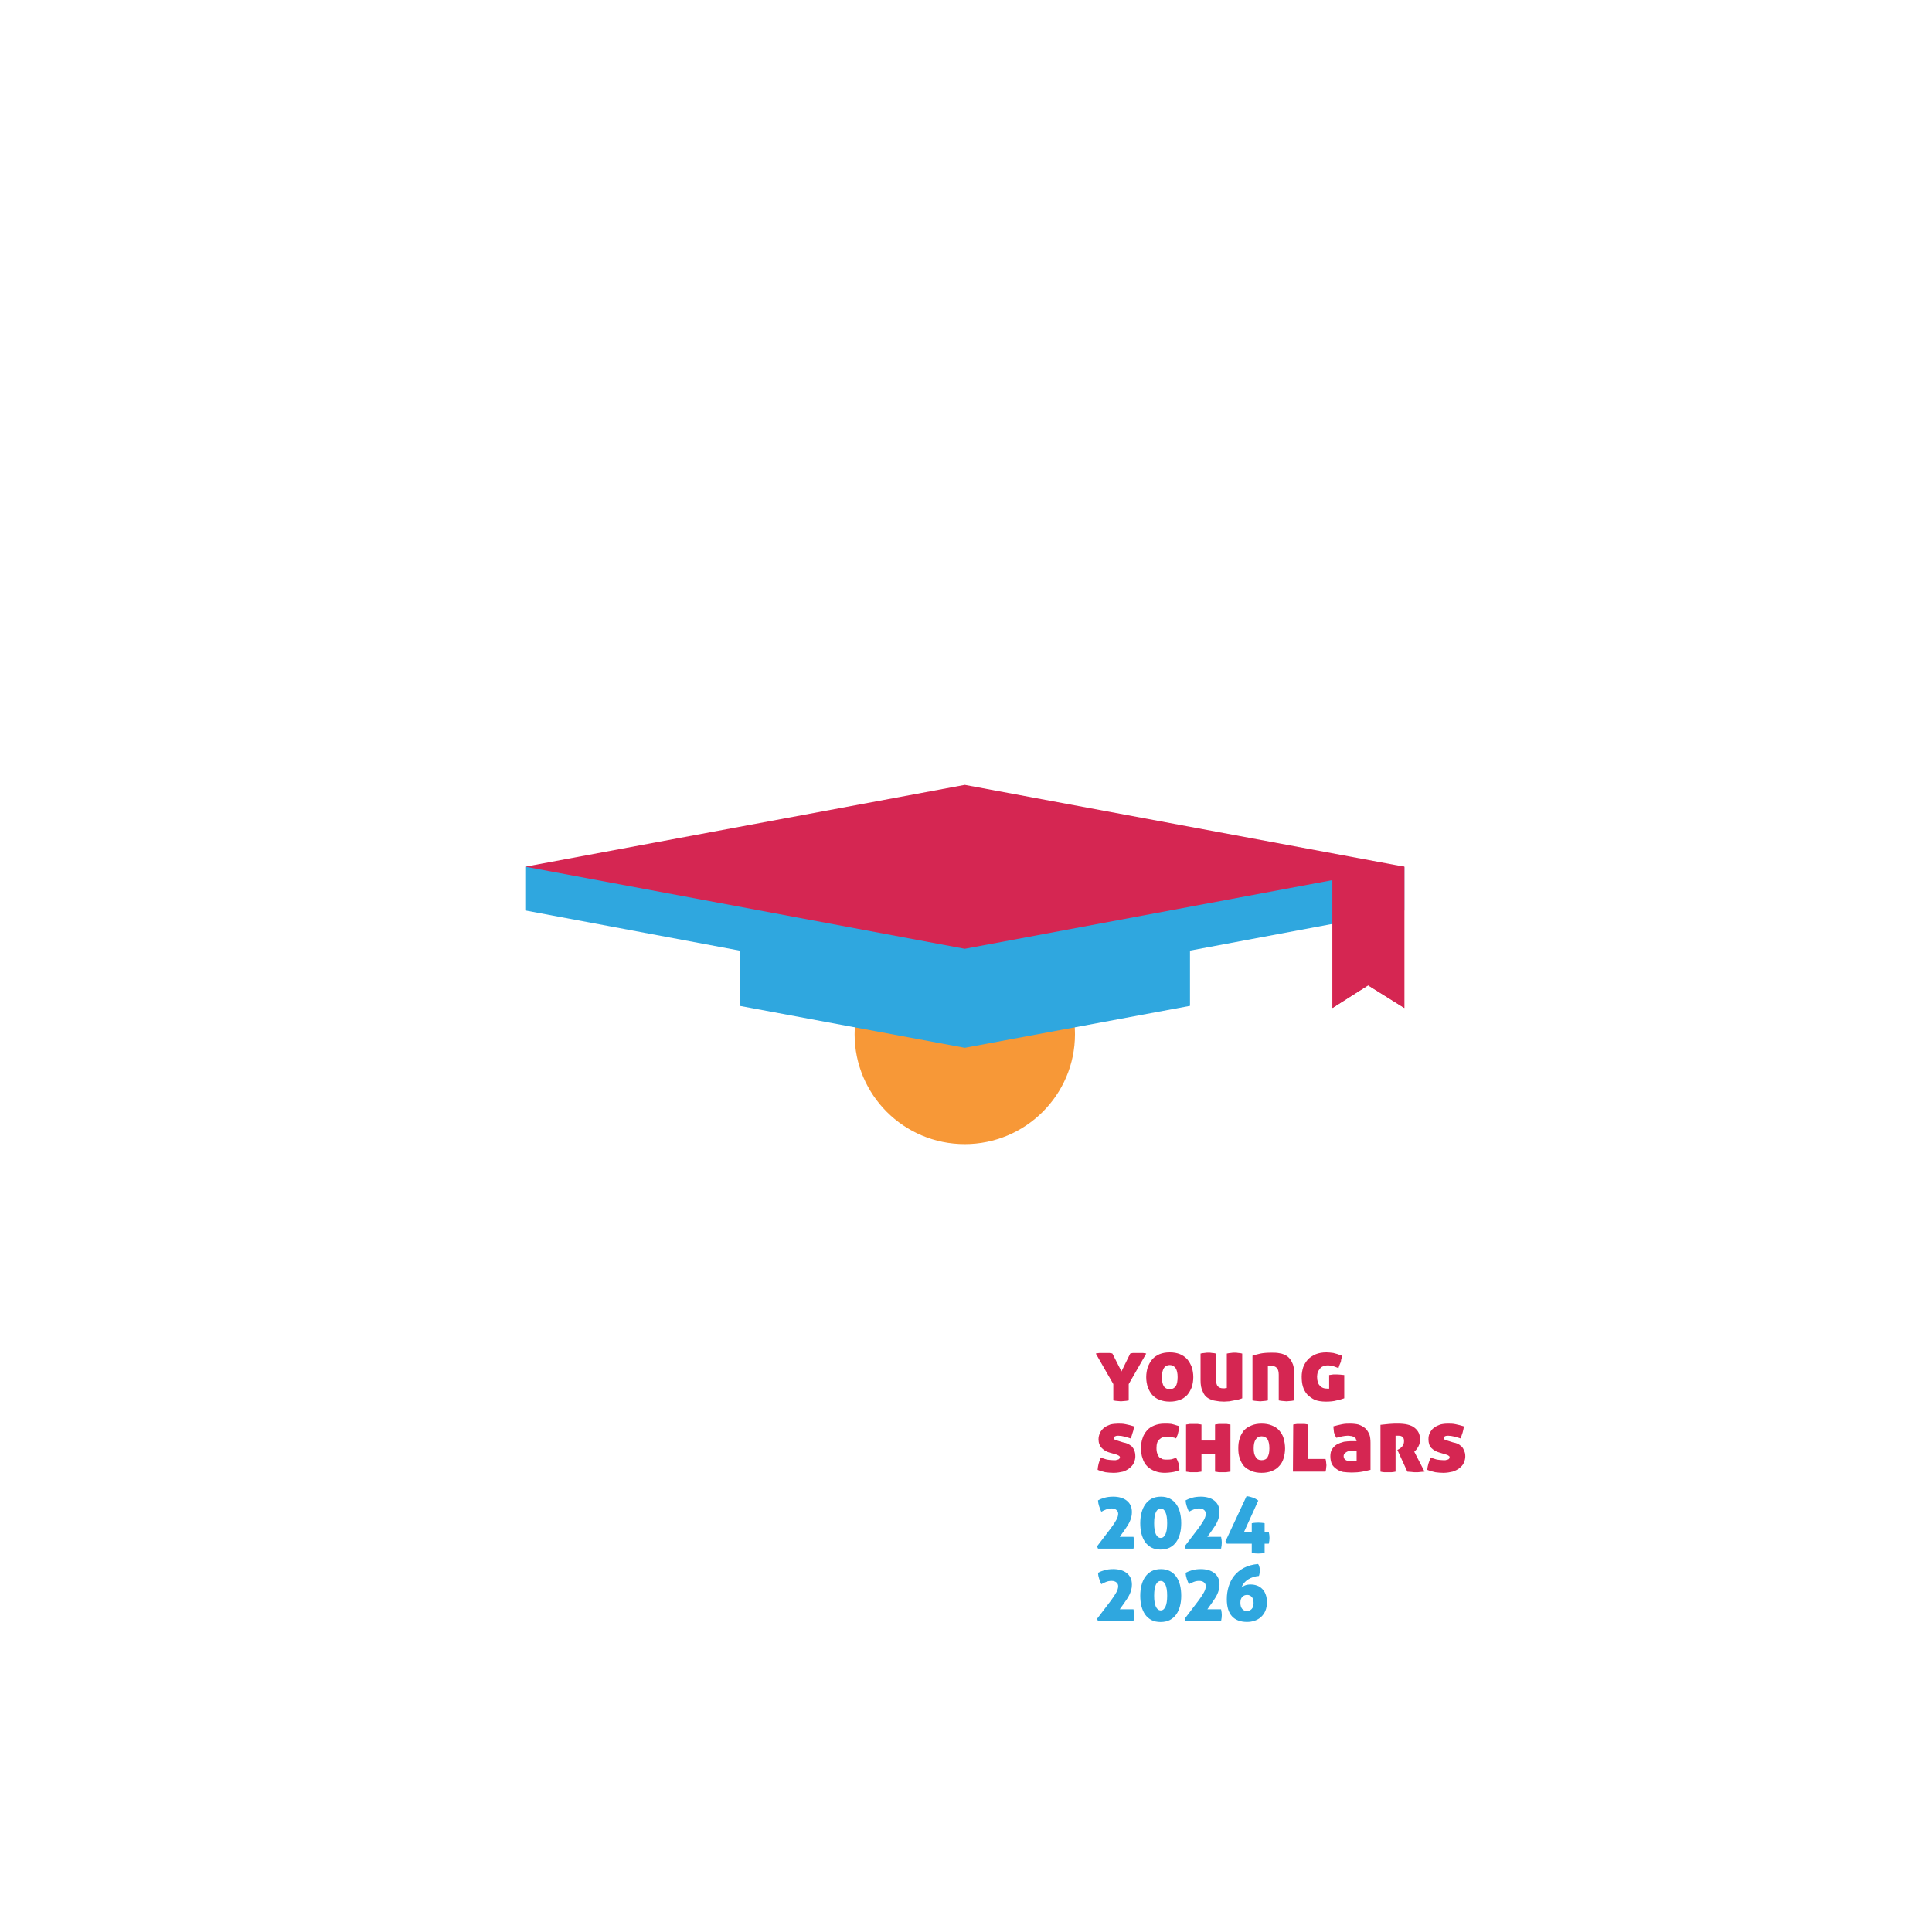 <svg xmlns="http://www.w3.org/2000/svg" width="640" height="640" viewBox="0 0 640 640" fill="none"><g clip-path="url(#clip0_9_62)"><path d="M640 0H0V640H640V0Z" fill="#FFF4EF" fill-opacity="0"></path><path fill-rule="evenodd" clip-rule="evenodd" d="M356.1 342.6C356.1 362.7 339.7 379 319.6 379C299.4 379 283.1 362.7 283.1 342.6C283.1 322.4 299.4 306.1 319.6 306.1C339.7 306.1 356.1 322.4 356.1 342.6Z" fill="#F79837"></path><path fill-rule="evenodd" clip-rule="evenodd" d="M465.2 287.2V301.6L394.2 314.9V333.2L319.6 347.1L245 333.2V314.9L174 301.6V287.1L465.2 287.2Z" fill="#2FA7DF"></path><path fill-rule="evenodd" clip-rule="evenodd" d="M319.6 314.3L174 287.1L319.6 260L465.2 287.1L319.6 314.3Z" fill="#D52652"></path><path fill-rule="evenodd" clip-rule="evenodd" d="M441.4 333.9L453.2 326.4L465.2 333.9V287.1H441.4V333.9Z" fill="#D52652"></path><path fill-rule="evenodd" clip-rule="evenodd" d="M441.4 333.9L453.2 326.4L465.2 333.9V287.1H441.4V333.9Z" fill="#D52652"></path><path fill-rule="evenodd" clip-rule="evenodd" d="M374.4 448.4C374.6 448.3 374.9 448.3 375.3 448.2C375.8 448.2 376.3 448.2 376.8 448.2C377.5 448.2 378.1 448.2 378.6 448.2C379.1 448.3 379.5 448.3 379.7 448.4L373.9 458.5V463.9C373.4 464 372.9 464.1 372.5 464.1C372 464.1 371.7 464.2 371.3 464.2C371 464.2 370.6 464.1 370.2 464.1C369.8 464.1 369.3 464 368.8 463.9V458.5L363 448.4C363.2 448.3 363.6 448.3 364.2 448.2C364.7 448.2 365.3 448.2 366 448.2C366.5 448.2 367 448.2 367.5 448.2C368 448.3 368.4 448.3 368.5 448.4L371.5 454.3L374.4 448.4Z" fill="#D52652"></path><path fill-rule="evenodd" clip-rule="evenodd" d="M390.1 456.2C390.1 454.9 389.9 454 389.5 453.3C389 452.6 388.4 452.2 387.5 452.2C386.6 452.2 385.9 452.6 385.5 453.3C385.1 454 384.9 454.9 384.9 456.2C384.9 457.5 385.1 458.5 385.5 459.2C385.9 459.8 386.6 460.2 387.5 460.2C388.4 460.2 389 459.8 389.5 459.2C389.9 458.5 390.1 457.5 390.1 456.2ZM379.7 456.2C379.7 455 379.9 453.9 380.2 452.9C380.6 451.9 381.1 451 381.7 450.3C382.4 449.5 383.2 449 384.1 448.6C385.1 448.2 386.2 448 387.5 448C388.8 448 389.9 448.2 390.9 448.6C391.8 449 392.6 449.5 393.3 450.3C393.9 451 394.4 451.9 394.8 452.9C395.1 453.9 395.3 455 395.3 456.2C395.3 457.4 395.1 458.5 394.8 459.5C394.4 460.5 393.9 461.4 393.3 462.1C392.6 462.8 391.8 463.4 390.9 463.7C389.9 464.1 388.8 464.3 387.5 464.3C386.2 464.3 385.1 464.1 384.1 463.7C383.2 463.4 382.4 462.8 381.7 462.1C381.1 461.4 380.6 460.5 380.2 459.5C379.9 458.5 379.7 457.4 379.7 456.2Z" fill="#D52652"></path><path fill-rule="evenodd" clip-rule="evenodd" d="M411.5 463.2C411.2 463.3 410.8 463.5 410.3 463.6C409.8 463.7 409.3 463.8 408.8 463.9C408.3 464 407.7 464.1 407.2 464.2C406.6 464.2 406 464.3 405.5 464.3C404.5 464.3 403.5 464.2 402.5 464C401.6 463.9 400.8 463.5 400.1 463.1C399.3 462.6 398.8 461.9 398.4 460.9C397.9 460 397.7 458.7 397.7 457.2V448.4C398.2 448.3 398.6 448.2 399 448.2C399.5 448.1 399.9 448.1 400.3 448.1C400.7 448.1 401.1 448.1 401.5 448.2C402 448.2 402.4 448.3 402.8 448.4V456.7C402.8 457.9 403 458.8 403.4 459.2C403.8 459.7 404.4 459.9 405.3 459.9C405.6 459.9 405.9 459.9 406 459.8C406.2 459.8 406.4 459.8 406.4 459.8V448.4C406.9 448.3 407.3 448.2 407.7 448.2C408.2 448.1 408.6 448.1 409 448.1C409.4 448.1 409.8 448.1 410.2 448.2C410.7 448.2 411.1 448.3 411.5 448.4V463.2Z" fill="#D52652"></path><path fill-rule="evenodd" clip-rule="evenodd" d="M421.2 448.1C422.1 448.1 423 448.1 423.9 448.3C424.8 448.4 425.6 448.8 426.3 449.2C427 449.7 427.6 450.4 428 451.3C428.5 452.2 428.7 453.4 428.7 454.9V463.9C428.2 464 427.7 464.1 427.3 464.1C426.9 464.1 426.5 464.2 426.2 464.2C425.8 464.2 425.5 464.1 425 464.1C424.6 464.1 424.1 464 423.6 463.9V455.4C423.6 454.4 423.4 453.6 423 453.2C422.6 452.7 422 452.5 421.2 452.5C421 452.5 420.7 452.5 420.5 452.5C420.2 452.6 420.1 452.6 420 452.6V463.9C419.5 464 419 464.1 418.6 464.1C418.2 464.1 417.8 464.2 417.5 464.2C417.1 464.2 416.7 464.1 416.3 464.1C415.9 464.1 415.4 464 414.9 463.9V449.1C415.6 448.9 416.5 448.6 417.5 448.4C418.5 448.2 419.7 448.1 421.2 448.1Z" fill="#D52652"></path><path fill-rule="evenodd" clip-rule="evenodd" d="M439.2 464.3C437.8 464.3 436.5 464.1 435.5 463.7C434.5 463.2 433.7 462.6 433 461.9C432.4 461.2 431.9 460.3 431.6 459.3C431.3 458.3 431.2 457.2 431.2 456C431.2 454.9 431.4 453.9 431.7 452.9C432.1 451.9 432.6 451.1 433.3 450.3C434 449.6 434.8 449.1 435.9 448.6C436.9 448.2 438.1 448 439.4 448C440.1 448 440.9 448.1 441.7 448.2C442.6 448.4 443.5 448.7 444.5 449.1C444.5 449.4 444.4 449.7 444.4 450C444.3 450.3 444.2 450.7 444.2 451C444.1 451.3 444 451.6 443.8 452C443.7 452.3 443.5 452.7 443.4 453.2C442.7 452.9 442 452.7 441.5 452.5C440.9 452.4 440.4 452.3 440 452.3C439.3 452.3 438.7 452.4 438.3 452.6C437.8 452.8 437.4 453.1 437.2 453.5C436.9 453.8 436.7 454.2 436.5 454.6C436.4 455.1 436.3 455.6 436.3 456C436.3 457.4 436.6 458.4 437.2 459C437.8 459.7 438.6 460 439.8 460H440.3V455.5C440.8 455.4 441.3 455.4 441.7 455.3C442 455.3 442.4 455.3 442.8 455.3C443.5 455.3 444.3 455.4 445.3 455.5V463.2C444.7 463.4 443.9 463.7 442.8 463.9C441.8 464.2 440.6 464.3 439.2 464.3Z" fill="#D52652"></path><path fill-rule="evenodd" clip-rule="evenodd" d="M372 477.8C372.6 477.9 373.2 478.1 373.7 478.3C374.2 478.6 374.6 478.9 375 479.2C375.3 479.6 375.6 480 375.8 480.6C376 481.1 376.1 481.7 376.1 482.5C376.1 483.2 375.9 483.9 375.6 484.6C375.3 485.3 374.8 485.8 374.2 486.3C373.6 486.8 372.9 487.2 372 487.5C371.1 487.7 370 487.9 368.9 487.9C367.9 487.9 367 487.8 366.2 487.7C365.4 487.5 364.5 487.3 363.6 486.9C363.7 485.6 364 484.2 364.7 482.8C365.3 483.1 366 483.3 366.7 483.5C367.4 483.6 368.1 483.7 368.8 483.7C369.1 483.7 369.3 483.7 369.6 483.7C369.8 483.6 370.1 483.6 370.3 483.5C370.5 483.5 370.6 483.4 370.8 483.2C370.9 483.1 371 483 371 482.8C371 482.5 370.8 482.3 370.6 482.2C370.3 482 370 481.9 369.7 481.8L367.6 481.2C366.5 480.9 365.7 480.4 365 479.7C364.3 479 363.9 478 363.9 476.8C363.9 476 364.1 475.3 364.4 474.6C364.7 474 365.2 473.4 365.7 473C366.3 472.5 367 472.2 367.8 471.9C368.6 471.7 369.5 471.6 370.4 471.6C371.2 471.6 372 471.6 372.9 471.8C373.9 472 374.7 472.2 375.6 472.5C375.6 473.1 375.5 473.8 375.2 474.6C375 475.3 374.8 476 374.5 476.5C373.9 476.3 373.3 476.1 372.5 475.9C371.8 475.7 371.1 475.6 370.4 475.6C369.5 475.6 369 475.9 369 476.4C369 476.6 369.1 476.8 369.3 476.9C369.6 477.1 369.8 477.2 370.1 477.2L372 477.8Z" fill="#D52652"></path><path fill-rule="evenodd" clip-rule="evenodd" d="M378 479.7C378 478.5 378.1 477.4 378.5 476.4C378.8 475.4 379.3 474.6 380 473.8C380.6 473.1 381.4 472.6 382.4 472.2C383.4 471.8 384.5 471.6 385.7 471.6C386.2 471.6 386.6 471.6 386.9 471.6C387.3 471.6 387.7 471.7 388.1 471.7C388.4 471.8 388.8 471.9 389.2 472C389.6 472.1 390 472.3 390.5 472.4C390.6 473.1 390.5 473.8 390.3 474.5C390.2 475.2 389.9 475.8 389.6 476.5C389.2 476.3 388.9 476.2 388.7 476.2C388.4 476.1 388.1 476 387.9 476C387.7 476 387.4 475.9 387.2 475.9C387 475.9 386.7 475.9 386.5 475.9C385.5 475.9 384.7 476.2 384.1 476.8C383.4 477.3 383.1 478.3 383.1 479.7C383.1 480.5 383.2 481.1 383.4 481.6C383.6 482.1 383.8 482.5 384.1 482.8C384.5 483 384.8 483.2 385.2 483.4C385.6 483.5 386.1 483.5 386.5 483.5C387.1 483.5 387.6 483.5 388.1 483.4C388.5 483.3 389 483.1 389.6 482.9C389.9 483.4 390.2 484.1 390.4 484.7C390.6 485.4 390.7 486.2 390.7 487C389.8 487.4 388.9 487.6 388.2 487.7C387.4 487.8 386.6 487.9 385.9 487.9C384.6 487.9 383.5 487.7 382.5 487.3C381.5 486.9 380.7 486.4 380 485.7C379.3 485 378.8 484.1 378.5 483.1C378.1 482.1 378 481 378 479.7Z" fill="#D52652"></path><path fill-rule="evenodd" clip-rule="evenodd" d="M402.5 481.8H398V487.5C397.5 487.6 397 487.6 396.6 487.7C396.2 487.7 395.8 487.7 395.4 487.7C395.1 487.7 394.7 487.7 394.3 487.7C393.9 487.6 393.4 487.6 392.9 487.5V471.9C393.3 471.8 393.8 471.8 394.2 471.7C394.6 471.7 395.1 471.7 395.5 471.7C395.8 471.7 396.3 471.7 396.7 471.7C397.1 471.8 397.6 471.8 398 471.9V477.2H402.5V471.9C402.9 471.8 403.3 471.8 403.8 471.7C404.2 471.7 404.6 471.7 405 471.7C405.4 471.7 405.8 471.7 406.3 471.7C406.7 471.8 407.1 471.8 407.6 471.9V487.5C407 487.6 406.6 487.6 406.1 487.7C405.7 487.7 405.3 487.7 405 487.7C404.6 487.7 404.3 487.7 403.8 487.7C403.4 487.6 403 487.6 402.5 487.5V481.8Z" fill="#D52652"></path><path fill-rule="evenodd" clip-rule="evenodd" d="M420.5 479.8C420.5 478.5 420.3 477.5 419.9 476.8C419.5 476.2 418.8 475.8 417.9 475.8C417 475.8 416.4 476.2 416 476.8C415.5 477.5 415.3 478.5 415.3 479.8C415.3 481.1 415.5 482 416 482.7C416.4 483.4 417 483.7 417.9 483.7C418.8 483.7 419.5 483.4 419.9 482.7C420.3 482 420.5 481.1 420.5 479.8ZM410.2 479.8C410.2 478.6 410.3 477.5 410.7 476.4C411 475.4 411.5 474.6 412.1 473.8C412.8 473.1 413.6 472.6 414.6 472.2C415.5 471.8 416.7 471.6 417.9 471.6C419.2 471.6 420.3 471.8 421.3 472.2C422.3 472.6 423.1 473.1 423.7 473.8C424.4 474.6 424.9 475.4 425.2 476.4C425.5 477.5 425.7 478.6 425.7 479.8C425.7 481 425.5 482.1 425.2 483.1C424.9 484.1 424.4 485 423.7 485.7C423.1 486.4 422.3 486.9 421.3 487.3C420.3 487.7 419.2 487.9 417.9 487.9C416.7 487.9 415.5 487.7 414.6 487.3C413.6 486.9 412.8 486.4 412.1 485.7C411.5 485 411 484.1 410.7 483.1C410.3 482.1 410.2 481 410.2 479.8Z" fill="#D52652"></path><path fill-rule="evenodd" clip-rule="evenodd" d="M433.4 483.3H439.1C439.2 483.7 439.3 484 439.3 484.4C439.3 484.7 439.4 485.1 439.4 485.4C439.4 485.7 439.3 486 439.3 486.4C439.3 486.7 439.2 487.1 439.1 487.5H428.3L428.4 471.9C428.8 471.8 429.2 471.8 429.7 471.7C430.1 471.7 430.5 471.7 430.9 471.7C431.3 471.7 431.7 471.7 432.1 471.7C432.6 471.8 433 471.8 433.4 471.9V483.3Z" fill="#D52652"></path><path fill-rule="evenodd" clip-rule="evenodd" d="M447.8 484.1C448 484.1 448.3 484.1 448.6 484.1C448.9 484 449.2 484 449.4 483.9V480.6H447.6C446.9 480.6 446.3 480.8 445.9 481.1C445.4 481.4 445.1 481.8 445.1 482.3C445.1 482.7 445.2 483 445.4 483.3C445.6 483.5 445.8 483.7 446.1 483.8C446.4 483.9 446.7 484 447 484.1C447.3 484.1 447.6 484.1 447.8 484.1ZM440.7 482.4C440.7 481.4 440.9 480.6 441.3 480C441.8 479.3 442.3 478.8 443 478.4C443.6 478.1 444.4 477.8 445.2 477.6C446 477.5 446.8 477.4 447.5 477.4H449.4C449.3 477.1 449.2 476.8 449.1 476.5C448.9 476.3 448.6 476.1 448.4 476C448.1 475.8 447.8 475.7 447.4 475.7C447.1 475.6 446.7 475.6 446.4 475.6C445.9 475.6 445.3 475.7 444.7 475.8C444 475.9 443.4 476.1 442.7 476.3C442.5 476 442.4 475.7 442.2 475.4C442.1 475.1 442 474.8 441.9 474.5C441.9 474.2 441.8 473.9 441.8 473.6C441.8 473.3 441.7 472.9 441.7 472.5C442.7 472.2 443.7 472 444.6 471.8C445.6 471.6 446.4 471.6 447.2 471.6C448.2 471.6 449.2 471.7 450 471.9C450.9 472.2 451.6 472.6 452.2 473.1C452.8 473.6 453.2 474.3 453.6 475.1C453.9 475.9 454 476.9 454 478V486.9C453.3 487.1 452.3 487.3 451.3 487.5C450.2 487.7 449 487.8 447.8 487.8C446.8 487.8 445.8 487.7 444.9 487.6C444.1 487.4 443.3 487.1 442.7 486.6C442.1 486.2 441.6 485.7 441.2 485C440.9 484.3 440.7 483.4 440.7 482.4Z" fill="#D52652"></path><path fill-rule="evenodd" clip-rule="evenodd" d="M457.3 472C458.2 471.9 459.2 471.8 460.2 471.7C461.2 471.6 462.2 471.6 463.1 471.6C465.5 471.6 467.3 472 468.5 472.9C469.8 473.9 470.4 475.1 470.4 476.8C470.4 477.4 470.3 478 470.2 478.4C470 478.9 469.8 479.3 469.6 479.6C469.4 479.9 469.2 480.2 469 480.4C468.8 480.6 468.6 480.8 468.5 480.9L471.9 487.5C471.5 487.5 471.1 487.6 470.6 487.6C470.1 487.7 469.6 487.7 469.1 487.7C468.6 487.7 468 487.7 467.5 487.6C467 487.6 466.6 487.5 466.2 487.5L462.9 480.3L463.3 480.1C464 479.7 464.5 479.3 464.7 478.8C465 478.4 465.1 477.9 465.1 477.4C465.1 476.8 465 476.4 464.7 476.1C464.3 475.7 463.9 475.6 463.2 475.6C462.8 475.6 462.5 475.6 462.3 475.6V487.5C461.8 487.6 461.3 487.7 460.9 487.7C460.5 487.7 460.1 487.7 459.8 487.7C459.4 487.7 459 487.7 458.6 487.7C458.2 487.7 457.8 487.6 457.3 487.5V472Z" fill="#D52652"></path><path fill-rule="evenodd" clip-rule="evenodd" d="M481.3 477.8C481.9 477.9 482.5 478.1 483 478.3C483.4 478.6 483.9 478.9 484.2 479.2C484.6 479.6 484.8 480 485 480.6C485.3 481.1 485.4 481.7 485.4 482.5C485.4 483.2 485.2 483.9 484.9 484.6C484.6 485.3 484.1 485.8 483.5 486.3C482.9 486.8 482.1 487.2 481.2 487.5C480.3 487.7 479.3 487.9 478.1 487.9C477.2 487.9 476.3 487.8 475.5 487.7C474.6 487.5 473.8 487.3 472.8 486.9C472.9 485.6 473.3 484.2 474 482.8C474.6 483.1 475.3 483.3 476 483.5C476.7 483.6 477.4 483.7 478.1 483.7C478.3 483.7 478.6 483.7 478.8 483.7C479.1 483.6 479.3 483.6 479.5 483.5C479.7 483.5 479.9 483.4 480 483.2C480.2 483.1 480.2 483 480.2 482.8C480.2 482.5 480.1 482.3 479.8 482.2C479.6 482 479.3 481.9 478.9 481.8L476.9 481.2C475.8 480.9 474.9 480.4 474.2 479.7C473.5 479 473.2 478 473.2 476.8C473.2 476 473.3 475.3 473.7 474.6C474 474 474.4 473.4 475 473C475.6 472.5 476.3 472.2 477.1 471.9C477.9 471.7 478.7 471.6 479.7 471.6C480.5 471.6 481.3 471.6 482.2 471.8C483.1 472 484 472.2 484.9 472.5C484.9 473.1 484.7 473.8 484.5 474.6C484.3 475.3 484 476 483.8 476.5C483.2 476.3 482.6 476.1 481.8 475.9C481 475.7 480.3 475.6 479.7 475.6C478.7 475.6 478.3 475.9 478.3 476.4C478.3 476.6 478.4 476.8 478.6 476.9C478.8 477.1 479.1 477.2 479.4 477.2L481.3 477.8Z" fill="#D52652"></path><path d="M363.416 512.246L368.044 506.162C368.841 505.087 369.431 504.186 369.812 503.458C370.211 502.713 370.41 502.045 370.41 501.456C370.41 500.919 370.211 500.494 369.812 500.182C369.431 499.853 368.893 499.688 368.2 499.688C367.541 499.688 366.926 499.809 366.354 500.052C365.782 500.277 365.271 500.52 364.82 500.78C364.543 500.173 364.3 499.558 364.092 498.934C363.884 498.31 363.763 497.669 363.728 497.01C364.317 496.681 365.037 496.395 365.886 496.152C366.735 495.909 367.697 495.788 368.772 495.788C369.656 495.788 370.471 495.892 371.216 496.1C371.979 496.308 372.637 496.629 373.192 497.062C373.747 497.478 374.18 498.007 374.492 498.648C374.804 499.289 374.96 500.052 374.96 500.936C374.96 501.56 374.882 502.149 374.726 502.704C374.57 503.259 374.371 503.787 374.128 504.29C373.885 504.793 373.608 505.269 373.296 505.72C373.001 506.171 372.707 506.604 372.412 507.02L370.93 509.1H375.48C375.636 509.828 375.714 510.461 375.714 510.998C375.714 511.605 375.636 512.272 375.48 513H363.728L363.416 512.246ZM384.458 513.312C383.297 513.312 382.292 513.095 381.442 512.662C380.593 512.211 379.891 511.596 379.336 510.816C378.799 510.036 378.392 509.117 378.114 508.06C377.854 507.003 377.724 505.85 377.724 504.602C377.724 503.354 377.863 502.193 378.14 501.118C378.418 500.043 378.834 499.116 379.388 498.336C379.943 497.539 380.645 496.915 381.494 496.464C382.361 496.013 383.384 495.788 384.562 495.788C385.724 495.788 386.729 496.013 387.578 496.464C388.428 496.915 389.13 497.539 389.684 498.336C390.239 499.116 390.646 500.043 390.906 501.118C391.166 502.193 391.296 503.354 391.296 504.602C391.296 505.85 391.158 507.003 390.88 508.06C390.603 509.117 390.187 510.036 389.632 510.816C389.078 511.596 388.367 512.211 387.5 512.662C386.634 513.095 385.62 513.312 384.458 513.312ZM384.51 509.464C385.169 509.464 385.689 509.057 386.07 508.242C386.452 507.427 386.642 506.214 386.642 504.602C386.642 502.973 386.452 501.751 386.07 500.936C385.689 500.121 385.169 499.714 384.51 499.714C383.817 499.714 383.28 500.121 382.898 500.936C382.517 501.751 382.326 502.973 382.326 504.602C382.326 506.214 382.517 507.427 382.898 508.242C383.297 509.057 383.834 509.464 384.51 509.464ZM392.437 512.246L397.065 506.162C397.863 505.087 398.452 504.186 398.833 503.458C399.232 502.713 399.431 502.045 399.431 501.456C399.431 500.919 399.232 500.494 398.833 500.182C398.452 499.853 397.915 499.688 397.221 499.688C396.563 499.688 395.947 499.809 395.375 500.052C394.803 500.277 394.292 500.52 393.841 500.78C393.564 500.173 393.321 499.558 393.113 498.934C392.905 498.31 392.784 497.669 392.749 497.01C393.339 496.681 394.058 496.395 394.907 496.152C395.757 495.909 396.719 495.788 397.793 495.788C398.677 495.788 399.492 495.892 400.237 496.1C401 496.308 401.659 496.629 402.213 497.062C402.768 497.478 403.201 498.007 403.513 498.648C403.825 499.289 403.981 500.052 403.981 500.936C403.981 501.56 403.903 502.149 403.747 502.704C403.591 503.259 403.392 503.787 403.149 504.29C402.907 504.793 402.629 505.269 402.317 505.72C402.023 506.171 401.728 506.604 401.433 507.02L399.951 509.1H404.501C404.657 509.828 404.735 510.461 404.735 510.998C404.735 511.605 404.657 512.272 404.501 513H392.749L392.437 512.246ZM405.952 510.582L412.946 495.606C413.622 495.693 414.281 495.849 414.922 496.074C415.581 496.282 416.213 496.62 416.82 497.088L412.088 507.514H414.662V504.602C415.043 504.515 415.407 504.463 415.754 504.446C416.118 504.411 416.473 504.394 416.82 504.394C417.149 504.394 417.487 504.411 417.834 504.446C418.198 504.463 418.562 504.515 418.926 504.602V507.514H420.304C420.46 508.19 420.538 508.831 420.538 509.438C420.538 510.045 420.46 510.686 420.304 511.362H418.926V514.43C418.562 514.517 418.198 514.569 417.834 514.586C417.487 514.621 417.149 514.638 416.82 514.638C416.473 514.638 416.118 514.621 415.754 514.586C415.407 514.569 415.043 514.517 414.662 514.43V511.362H406.394L405.952 510.582ZM363.416 536.246L368.044 530.162C368.841 529.087 369.431 528.186 369.812 527.458C370.211 526.713 370.41 526.045 370.41 525.456C370.41 524.919 370.211 524.494 369.812 524.182C369.431 523.853 368.893 523.688 368.2 523.688C367.541 523.688 366.926 523.809 366.354 524.052C365.782 524.277 365.271 524.52 364.82 524.78C364.543 524.173 364.3 523.558 364.092 522.934C363.884 522.31 363.763 521.669 363.728 521.01C364.317 520.681 365.037 520.395 365.886 520.152C366.735 519.909 367.697 519.788 368.772 519.788C369.656 519.788 370.471 519.892 371.216 520.1C371.979 520.308 372.637 520.629 373.192 521.062C373.747 521.478 374.18 522.007 374.492 522.648C374.804 523.289 374.96 524.052 374.96 524.936C374.96 525.56 374.882 526.149 374.726 526.704C374.57 527.259 374.371 527.787 374.128 528.29C373.885 528.793 373.608 529.269 373.296 529.72C373.001 530.171 372.707 530.604 372.412 531.02L370.93 533.1H375.48C375.636 533.828 375.714 534.461 375.714 534.998C375.714 535.605 375.636 536.272 375.48 537H363.728L363.416 536.246ZM384.458 537.312C383.297 537.312 382.292 537.095 381.442 536.662C380.593 536.211 379.891 535.596 379.336 534.816C378.799 534.036 378.392 533.117 378.114 532.06C377.854 531.003 377.724 529.85 377.724 528.602C377.724 527.354 377.863 526.193 378.14 525.118C378.418 524.043 378.834 523.116 379.388 522.336C379.943 521.539 380.645 520.915 381.494 520.464C382.361 520.013 383.384 519.788 384.562 519.788C385.724 519.788 386.729 520.013 387.578 520.464C388.428 520.915 389.13 521.539 389.684 522.336C390.239 523.116 390.646 524.043 390.906 525.118C391.166 526.193 391.296 527.354 391.296 528.602C391.296 529.85 391.158 531.003 390.88 532.06C390.603 533.117 390.187 534.036 389.632 534.816C389.078 535.596 388.367 536.211 387.5 536.662C386.634 537.095 385.62 537.312 384.458 537.312ZM384.51 533.464C385.169 533.464 385.689 533.057 386.07 532.242C386.452 531.427 386.642 530.214 386.642 528.602C386.642 526.973 386.452 525.751 386.07 524.936C385.689 524.121 385.169 523.714 384.51 523.714C383.817 523.714 383.28 524.121 382.898 524.936C382.517 525.751 382.326 526.973 382.326 528.602C382.326 530.214 382.517 531.427 382.898 532.242C383.297 533.057 383.834 533.464 384.51 533.464ZM392.437 536.246L397.065 530.162C397.863 529.087 398.452 528.186 398.833 527.458C399.232 526.713 399.431 526.045 399.431 525.456C399.431 524.919 399.232 524.494 398.833 524.182C398.452 523.853 397.915 523.688 397.221 523.688C396.563 523.688 395.947 523.809 395.375 524.052C394.803 524.277 394.292 524.52 393.841 524.78C393.564 524.173 393.321 523.558 393.113 522.934C392.905 522.31 392.784 521.669 392.749 521.01C393.339 520.681 394.058 520.395 394.907 520.152C395.757 519.909 396.719 519.788 397.793 519.788C398.677 519.788 399.492 519.892 400.237 520.1C401 520.308 401.659 520.629 402.213 521.062C402.768 521.478 403.201 522.007 403.513 522.648C403.825 523.289 403.981 524.052 403.981 524.936C403.981 525.56 403.903 526.149 403.747 526.704C403.591 527.259 403.392 527.787 403.149 528.29C402.907 528.793 402.629 529.269 402.317 529.72C402.023 530.171 401.728 530.604 401.433 531.02L399.951 533.1H404.501C404.657 533.828 404.735 534.461 404.735 534.998C404.735 535.605 404.657 536.272 404.501 537H392.749L392.437 536.246ZM411.364 525.872C411.554 525.629 411.901 525.404 412.404 525.196C412.924 524.988 413.548 524.884 414.276 524.884C415.021 524.884 415.714 524.997 416.356 525.222C417.014 525.447 417.586 525.803 418.072 526.288C418.574 526.756 418.964 527.363 419.242 528.108C419.536 528.853 419.684 529.755 419.684 530.812C419.684 531.869 419.51 532.805 419.164 533.62C418.817 534.417 418.34 535.093 417.734 535.648C417.144 536.185 416.451 536.593 415.654 536.87C414.856 537.147 414.007 537.286 413.106 537.286C410.922 537.286 409.258 536.662 408.114 535.414C406.97 534.166 406.398 532.277 406.398 529.746C406.398 528.29 406.597 526.903 406.996 525.586C407.394 524.251 408.01 523.055 408.842 521.998C409.691 520.941 410.766 520.065 412.066 519.372C413.383 518.679 414.943 518.254 416.746 518.098C416.884 518.237 417.014 518.488 417.136 518.852C417.257 519.199 417.318 519.623 417.318 520.126C417.318 520.542 417.292 520.915 417.24 521.244C417.188 521.573 417.118 521.842 417.032 522.05C416.356 522.102 415.714 522.232 415.108 522.44C414.501 522.631 413.946 522.891 413.444 523.22C412.941 523.549 412.499 523.931 412.118 524.364C411.754 524.797 411.476 525.283 411.286 525.82L411.364 525.872ZM413.028 533.672C413.652 533.672 414.18 533.455 414.614 533.022C415.047 532.589 415.264 531.921 415.264 531.02C415.264 530.084 415.056 529.408 414.64 528.992C414.241 528.559 413.738 528.342 413.132 528.342C412.473 528.342 411.936 528.559 411.52 528.992C411.104 529.425 410.896 530.058 410.896 530.89C410.896 531.809 411.095 532.502 411.494 532.97C411.892 533.438 412.404 533.672 413.028 533.672Z" fill="#2FA7DF"></path></g><defs><clipPath id="clip0_9_62"><rect width="640" height="640" fill="white"></rect></clipPath></defs></svg>